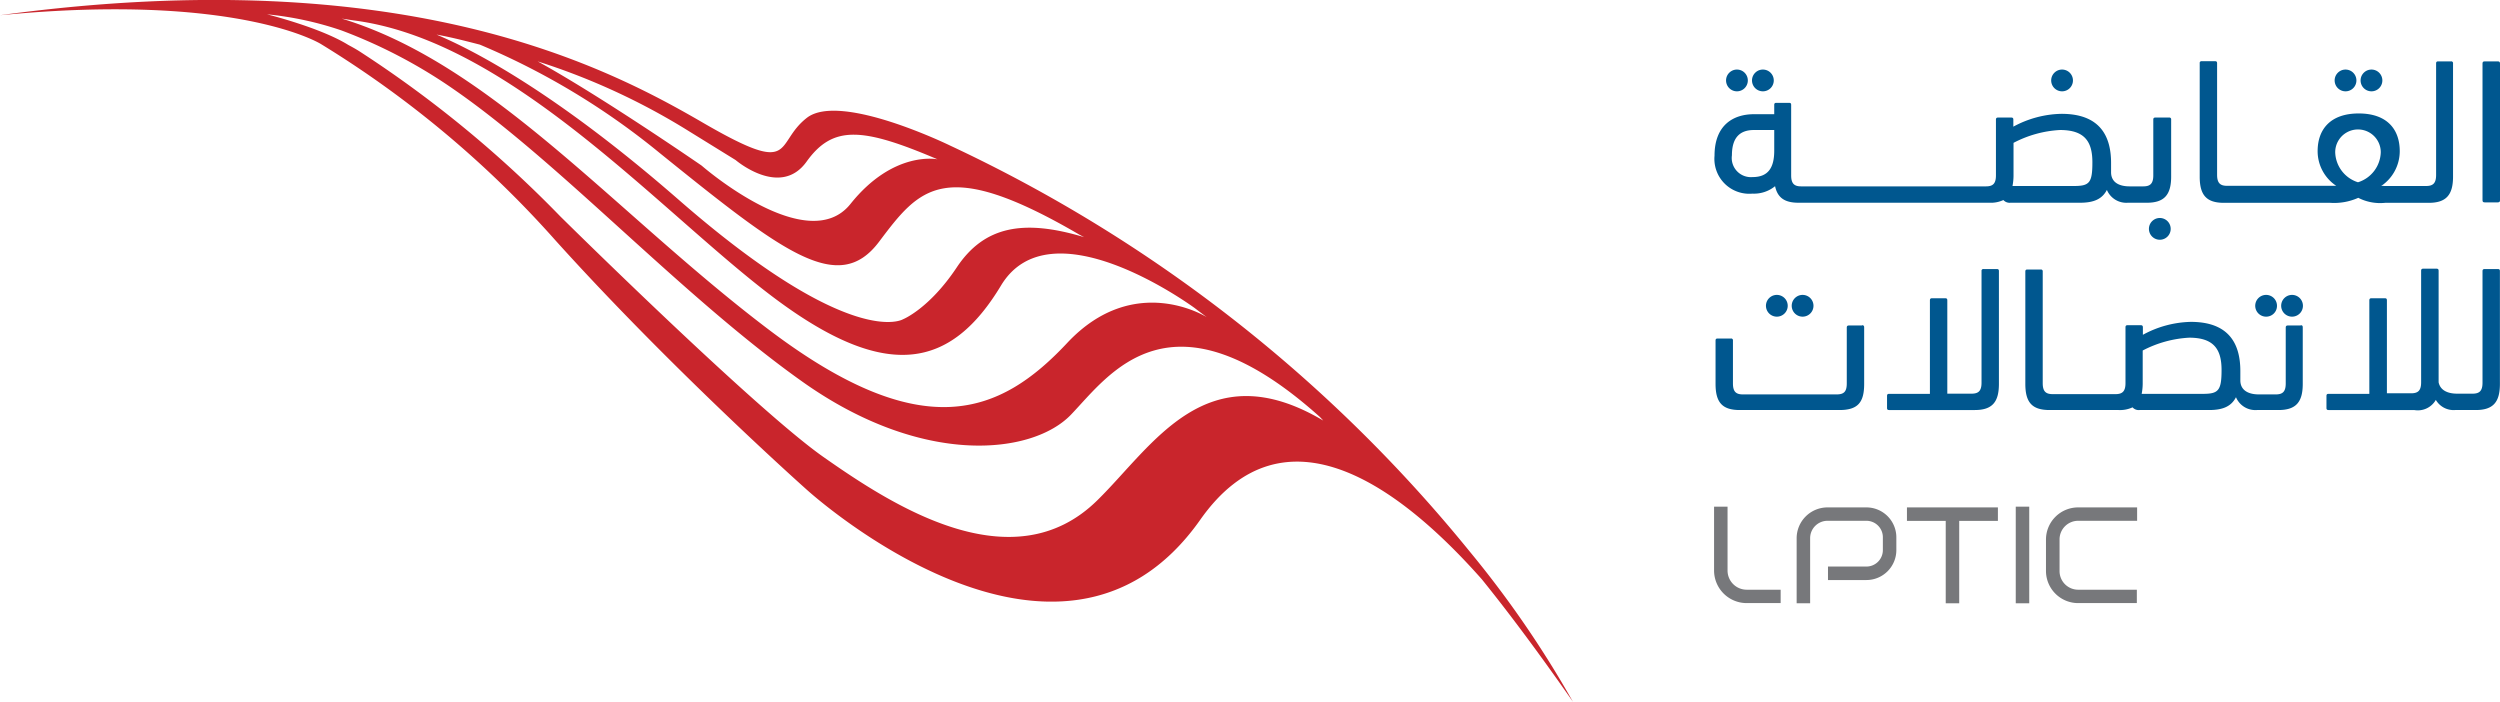 <?xml version="1.0" encoding="UTF-8"?>
<svg xmlns="http://www.w3.org/2000/svg" viewBox="0 0 268.82 75.47">
  <defs>
    <style>.cls-1{fill:#00578f;}.cls-2{fill:#77787b;}.cls-3{fill:#c9252c;}</style>
  </defs>
  <title>extra</title>
  <g id="Layer_2" data-name="Layer 2">
    <g id="Layer_1-2" data-name="Layer 1">
      <path class="cls-1" d="M233.19,12.64h-1.43c-.16,0-.22.07-.22.22v6c0,.89-.34,1.18-1.07,1.18H229c-1.25,0-2-.51-2-1.52,0-.24,0-.6,0-1,0-2.85-1.16-5.28-5.33-5.28a11.23,11.23,0,0,0-5.18,1.38v-.76c0-.15-.06-.22-.22-.22h-1.42c-.16,0-.23.07-.23.22v6c0,.89-.33,1.18-1.07,1.18H193.67c-.73,0-1.07-.29-1.07-1.18V11.28c0-.16-.06-.22-.22-.22H191c-.15,0-.22.06-.22.22v1h-2.18c-2.21,0-4.24,1.16-4.24,4.46a3.75,3.75,0,0,0,4.08,4.08,3.58,3.58,0,0,0,2.43-.8c.27,1.27,1.07,1.78,2.52,1.78h20.54a3.19,3.19,0,0,0,1.49-.29.89.89,0,0,0,.76.29h7.49c1.45,0,2.36-.38,2.88-1.38a2.26,2.26,0,0,0,2.25,1.38h2.05c1.87,0,2.61-.85,2.61-2.81V12.86a.19.19,0,0,0-.22-.22m-42.46,3.57c0,1.78-.62,2.83-2.32,2.83a2.06,2.06,0,0,1-2.23-2.34c0-2,.94-2.72,2.37-2.72h2.18ZM223,20h-6.6a6,6,0,0,0,.11-1.07V15.36a12.11,12.11,0,0,1,5-1.38c2.68,0,3.48,1.27,3.48,3.48S224.67,20,223,20"></path>
      <path class="cls-1" d="M263.6,6.6h-1.43c-.16,0-.22.07-.22.22v12c0,.89-.34,1.18-1.07,1.18h-4.51a1.16,1.16,0,0,0-.33,0,4.51,4.51,0,0,0,2-3.74c0-2.39-1.4-4.06-4.41-4.06s-4.42,1.67-4.42,4.06a4.47,4.47,0,0,0,2,3.72H239.47c-.73,0-1.07-.29-1.07-1.18v-12c0-.15-.06-.22-.22-.22h-1.43a.19.19,0,0,0-.22.22V19c0,2,.74,2.81,2.61,2.81h11.44a6.32,6.32,0,0,0,3-.54,5.15,5.15,0,0,0,2.88.54h4.7c1.87,0,2.61-.85,2.61-2.81V6.82a.19.19,0,0,0-.22-.22m-10,13a3.49,3.49,0,0,1-2.45-3.23,2.45,2.45,0,0,1,4.9,0,3.49,3.49,0,0,1-2.45,3.23"></path>
      <path class="cls-1" d="M268.59,6.6h-1.42c-.16,0-.23.07-.23.22V21.54c0,.15.07.22.23.22h1.42c.16,0,.23-.07.23-.22V6.82c0-.15-.07-.22-.23-.22"></path>
      <path class="cls-1" d="M256.17,8.65A1.17,1.17,0,1,0,255,9.82a1.17,1.17,0,0,0,1.17-1.17"></path>
      <path class="cls-1" d="M253.38,8.65a1.17,1.17,0,1,0-1.17,1.17,1.17,1.17,0,0,0,1.17-1.17"></path>
      <path class="cls-1" d="M190.73,8.65a1.17,1.17,0,1,0-1.17,1.17,1.17,1.17,0,0,0,1.17-1.17"></path>
      <path class="cls-1" d="M187.94,8.65a1.17,1.17,0,1,0-1.17,1.17,1.17,1.17,0,0,0,1.17-1.17"></path>
      <path class="cls-1" d="M222.9,8.65a1.17,1.17,0,1,0-1.17,1.17,1.17,1.17,0,0,0,1.17-1.17"></path>
      <path class="cls-1" d="M233.41,24.61a1.17,1.17,0,1,0-1.17,1.17,1.17,1.17,0,0,0,1.17-1.17"></path>
      <path class="cls-1" d="M200.23,35H198.8c-.15,0-.22.07-.22.23v6c0,.89-.31,1.18-1.09,1.18H187.41c-.74,0-1.07-.29-1.07-1.18V36.62a.19.19,0,0,0-.22-.22h-1.43c-.16,0-.22.07-.22.22v4.66c0,2,.73,2.81,2.6,2.81H197.8c2,0,2.65-.85,2.65-2.81V35.2c0-.16-.07-.23-.22-.23"></path>
      <path class="cls-1" d="M214.72,28.93h-1.43a.19.19,0,0,0-.22.22v12c0,.89-.33,1.18-1.07,1.18h-2.61V32.3c0-.16-.06-.23-.22-.23h-1.43c-.15,0-.22.07-.22.23V42.35h-4.39c-.16,0-.22.07-.22.23v1.29c0,.15.06.22.22.22h9.21c1.87,0,2.6-.84,2.6-2.81V29.15c0-.15-.06-.22-.22-.22"></path>
      <path class="cls-1" d="M247.41,35H246c-.15,0-.22.07-.22.23v6c0,.89-.33,1.18-1.07,1.18H242.9c-1.24,0-2-.51-2-1.51,0-.25,0-.61,0-1,0-2.86-1.16-5.29-5.33-5.29A11.23,11.23,0,0,0,230.42,36V35.2c0-.16-.07-.23-.22-.23h-1.43c-.16,0-.22.07-.22.23v6c0,.89-.34,1.18-1.07,1.18h-6.76c-.74,0-1.07-.29-1.07-1.18v-12a.19.19,0,0,0-.22-.22H218c-.16,0-.22.07-.22.22V41.28c0,2,.73,2.81,2.61,2.81h7.42a3.2,3.2,0,0,0,1.5-.29.87.87,0,0,0,.75.29h7.49c1.45,0,2.37-.38,2.88-1.38a2.26,2.26,0,0,0,2.25,1.38H245c1.88,0,2.61-.85,2.61-2.81V35.2c0-.16-.06-.23-.22-.23m-10.5,7.38h-6.6a5.89,5.89,0,0,0,.11-1.07V37.69a12.18,12.18,0,0,1,5-1.38c2.67,0,3.48,1.27,3.48,3.48s-.34,2.56-2,2.56"></path>
      <path class="cls-1" d="M268.59,28.93h-1.42c-.16,0-.23.07-.23.22v12c0,.89-.33,1.18-1.07,1.18h-1.65c-1.09,0-1.83-.4-2-1.22v-12c0-.15-.07-.22-.23-.22h-1.42c-.16,0-.23.07-.23.22v12c0,.89-.33,1.18-1.07,1.18h-2.61V32.3c0-.16-.06-.23-.22-.23H255c-.16,0-.23.07-.23.23V42.35h-4.39c-.16,0-.22.07-.22.23v1.29c0,.15.06.22.22.22h9.21A2.23,2.23,0,0,0,261.92,43,2.21,2.21,0,0,0,264,44.09h2.21c1.87,0,2.6-.84,2.6-2.81V29.15c0-.15-.06-.22-.22-.22"></path>
      <path class="cls-1" d="M247.63,32.88a1.17,1.17,0,1,0-1.17,1.17,1.17,1.17,0,0,0,1.17-1.17"></path>
      <path class="cls-1" d="M244.84,32.88a1.17,1.17,0,1,0-1.16,1.17,1.16,1.16,0,0,0,1.16-1.17"></path>
      <path class="cls-1" d="M195,32.88a1.17,1.17,0,1,0-1.17,1.17A1.17,1.17,0,0,0,195,32.88"></path>
      <path class="cls-1" d="M192.23,32.88a1.17,1.17,0,1,0-1.17,1.17,1.17,1.17,0,0,0,1.17-1.17"></path>
      <polygon class="cls-2" points="205.05 56.01 209.22 56.01 209.22 64.87 210.67 64.87 210.67 56.01 214.83 56.01 214.83 54.56 205.05 54.56 205.05 56.01"></polygon>
      <path class="cls-2" d="M185.76,61.35V54.48h-1.45v6.87a3.51,3.51,0,0,0,3.51,3.5h3.65V63.41h-3.65a2.06,2.06,0,0,1-2.06-2.06"></path>
      <path class="cls-2" d="M200.69,54.56h-4.18a3.32,3.32,0,0,0-3.32,3.31v7h1.45v-7A1.87,1.87,0,0,1,196.51,56h4.18a1.77,1.77,0,0,1,1.77,1.77v1.38a1.77,1.77,0,0,1-1.77,1.77h-4.13v1.45h4.13a3.22,3.22,0,0,0,3.22-3.22V57.78a3.22,3.22,0,0,0-3.22-3.22"></path>
      <rect class="cls-2" x="216.75" y="54.48" width="1.45" height="10.39"></rect>
      <path class="cls-2" d="M223.49,56h6.31V54.56h-6.31A3.46,3.46,0,0,0,220,58V61.4a3.46,3.46,0,0,0,3.46,3.45h6.31V63.41h-6.31a2,2,0,0,1-2-2V58a2,2,0,0,1,2-2"></path>
      <path class="cls-3" d="M158,59.26h0A158.23,158.23,0,0,0,102.2,15.67s-11.84-5.8-15.44-3-1,6.43-11.2.51S43.67-4.19.49,1.57L0,1.64C25.57-.85,34.5,4.73,34.5,4.73A111.49,111.49,0,0,1,59.72,25.84c12.62,14,27,26.79,27,26.79s27.16,24.82,42.34,3.26c9.09-12.9,21.64-3.36,30.27,6.39,2.63,3.25,5.87,7.54,9.81,13.19A111,111,0,0,0,158,59.26M74.1,14.12l5,3.09s4.8,4.12,7.63.17,6-3.69,14.08-.25c0,0-4.72-1-9.36,4.8s-16-4.12-16-4.12S64.64,10.35,57.81,6.6A72,72,0,0,1,74.1,14.12M51.6,4.8A78.37,78.37,0,0,1,70.92,16.44C84.22,27.17,90.15,31.8,94.52,26s7-9.26,21.54-.77l.51.27c-6.48-1.95-10.72-1.21-13.69,3.25s-5.78,5.58-5.78,5.58S91.6,37.72,73,21.5C59.82,10,51,5.43,46.94,3.72,48.5,4,50.05,4.4,51.6,4.8M38,2.19C55,4.36,71.18,23,83.28,32.06s19,7.55,24.37-1.38c5.27-8.69,20,1.86,20.78,2.42l1.32,1s-7.77-4.94-15,2.78-15.53,11.07-32-1.37S53,6.92,36.74,2h0L38,2.19M118,53.79c-9.13,9-22.13.49-29.47-4.66S60.24,23.26,60.24,23.26A123.9,123.9,0,0,0,38.62,5.5c-.38-.24-.78-.46-1.19-.68l0,0c-3-1.86-8.72-3.28-8.72-3.28a35.35,35.35,0,0,1,8,1.73A54.75,54.75,0,0,1,49,9.75c11.49,8,24.37,22.14,37.32,31.32s24.72,7.81,28.84,3.52,10.69-14.17,26.77.25c.12.13.24.25.35.38C129.72,37.77,124,47.9,118,53.79"></path>
    </g>
  </g>
</svg>
